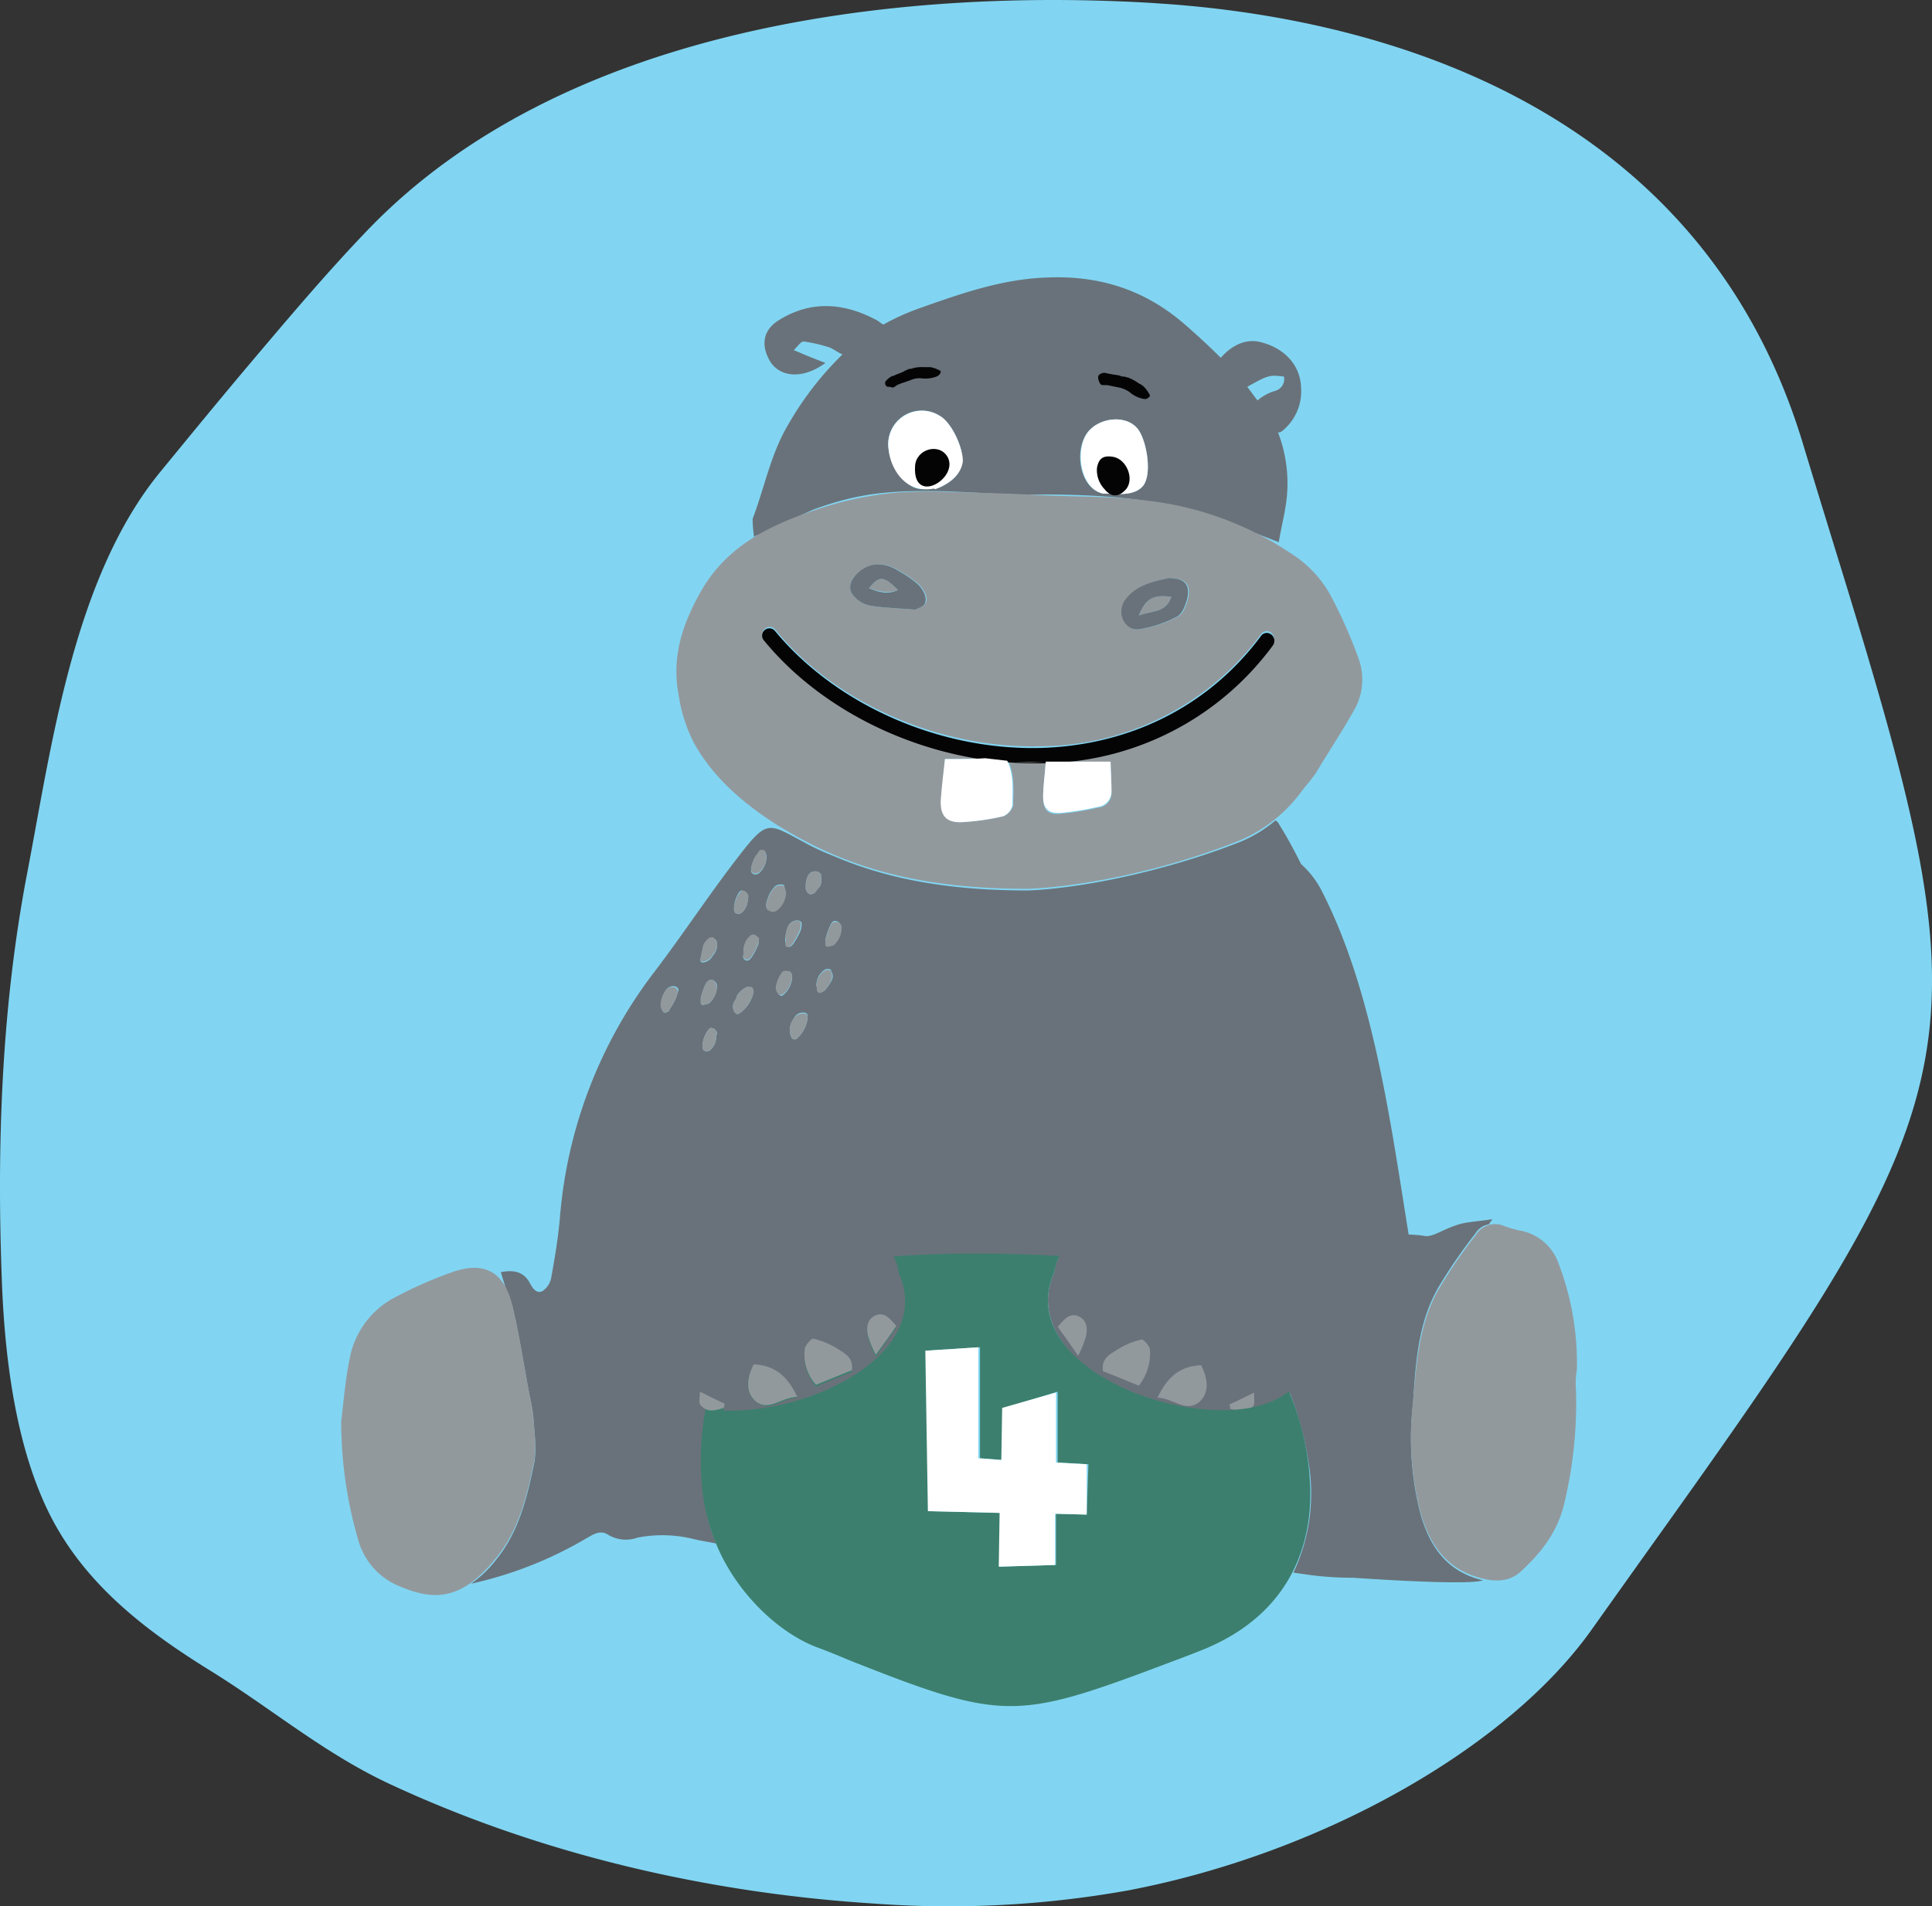<svg id="Groupe_785" data-name="Groupe 785" xmlns="http://www.w3.org/2000/svg" xmlns:xlink="http://www.w3.org/1999/xlink" width="320" height="315.784" viewBox="0 0 320 315.784">
  <rect x="0" y="0" width="320" height="315.784" fill="#333333" stroke="none"/>
  <defs>
    <clipPath id="clip-path">
      <rect id="Rectangle_104" data-name="Rectangle 104" width="320" height="315.784" fill="none"/>
    </clipPath>
  </defs>
  <g id="Groupe_764" data-name="Groupe 764" transform="translate(0 0)" clip-path="url(#clip-path)">
    <path id="Tracé_3634" data-name="Tracé 3634" d="M304.646,93.193c-1.862-6.057-3.874-12.583-6.029-19.707C280.873,14.829,224.042,2.607,191.752.556L190.993.5c-43.957-2.631-98.2,4.447-130.068,37.581-6.694,6.963-13.16,14.623-19.406,22.01C36.486,66.047,31.479,72.163,26.531,78.2,12.209,95.685,8.6,123.258,4.5,144.673.207,167.047-.563,190.009.329,212.792c.514,12.856,2.463,28.511,8.9,39.975,5.928,10.547,15.445,17.723,25.541,23.98,10.225,6.313,18.815,13.7,29.817,18.833C89.53,307.2,117.2,313.607,144.608,315.36a168.393,168.393,0,0,0,42.386-2.194c31.839-6.11,62.625-23.452,76.636-43.18q6.351-8.939,11.81-16.579c52.327-73.287,53.663-80.782,29.208-160.213" transform="translate(0 0.001)" fill="#81d5f2"/>
    <path id="Tracé_3635" data-name="Tracé 3635" d="M48.528,76.622a11.617,11.617,0,0,0-.283-2.971,18.369,18.369,0,0,0,.283,2.971" transform="translate(120.573 184.068)" fill="#69727a"/>
    <path id="Tracé_3636" data-name="Tracé 3636" d="M182.25,116.644a84.578,84.578,0,0,1,6.365-9.336,3.224,3.224,0,0,1,2.267-1.554c.14-.283.423-.57.567-.854-2.547.423-4.388.423-5.942.99-2.544.854-3.391,1.7-4.948,1.837a21.081,21.081,0,0,0-2.971-.283c-2.971-18.388-5.8-40.027-14.284-56.715a15.567,15.567,0,0,0-3.538-4.668c-1.13-2.264-2.264-4.384-3.678-6.648a1.094,1.094,0,0,0-.567-.567,22.077,22.077,0,0,1-5.8,3.534c-13.3,5.235-27.3,7.779-35.219,8.062-13.86,0-23.9-2.12-32.388-5.8a38.645,38.645,0,0,1-4.811-2.264c-6.082-3.244-5.938-3.811-11.453,3.4-4.531,5.938-8.629,12.163-13.153,18.1A77.123,77.123,0,0,0,37,104.765c-.283,3.254-.854,6.648-1.414,9.756a3.505,3.505,0,0,1-1.414,2.264c-.99.567-1.7-.427-2.12-1.274-.99-1.841-2.547-2.264-4.811-1.841.283,1.134.707,2.264.99,3.254.283.707.57,1.414.854,2.264,1.13,4.524,1.837,9.336,2.687,13.86.283,1.557.707,3.254.85,4.811.143,2.4.57,4.948.143,7.355-1.134,5.655-2.547,11.456-6.225,15.981a19.017,19.017,0,0,1-4.241,4.1,65.068,65.068,0,0,0,18.812-7.355c1.27-.707,2.544-1.7,3.961-.707a5.706,5.706,0,0,0,4.808.423,21.549,21.549,0,0,1,9.476.287c1.134.283,2.4.423,3.538.707a30.774,30.774,0,0,1-2.264-10.039c-1.134-14.567,5.091-31.682,17.4-35.076,9.9-2.687,26.59-3.114,41.861-2.264a8.953,8.953,0,0,0-.85,2.687c-7.212,16.264,24.613,27.581,37.056,20.929.57-.283,1.134-.707,1.841-1.13a55.011,55.011,0,0,1,3.394,13.86v.143a30.755,30.755,0,0,1-2.827,15.7l2.967.423a56.654,56.654,0,0,0,6.928.427c8.489.567,19.522,1.13,21.5.423-5.945-1.414-8.772-5.515-10.326-10.893A49.774,49.774,0,0,1,178.3,135.6c.423-6.788.85-13.293,3.961-18.952ZM56.234,68.275A14.411,14.411,0,0,1,55.1,70.256a.3.3,0,0,1-.283.283c-.423.283-.707.14-.85-.283a2.77,2.77,0,0,1-.143-1.134,4.011,4.011,0,0,1,.57-1.837,1.527,1.527,0,0,1,1.554-.99c.427.14.71.283.71.707a12.342,12.342,0,0,0-.423,1.274M76.459,55.4c.423.143.707.283.57.854a2.65,2.65,0,0,1-.287,1.13,13.844,13.844,0,0,1-1.13,1.981l-.283.283c-.427.287-.854.143-.854-.283a2.382,2.382,0,0,1-.14-.99,6.939,6.939,0,0,1,.423-1.837,1.645,1.645,0,0,1,1.7-1.13ZM66.7,50.734c.143-.14.287-.283.427-.283a1.1,1.1,0,0,1,.99,1.134v.283a2.884,2.884,0,0,1-.854,2.12.938.938,0,0,1-.99.283c-.283-.14-.423-.283-.423-.85A5.005,5.005,0,0,1,66.7,50.734ZM62.886,74.5a2.887,2.887,0,0,1-.85,2.264.938.938,0,0,1-.99.283c-.283-.14-.427-.283-.427-.854a4.849,4.849,0,0,1,.99-2.687c.143-.14.283-.283.427-.283a1.01,1.01,0,0,1,1,1.018,1.11,1.11,0,0,1-.01.112c-.14,0-.14,0-.14.143Zm-.99-5.515c-.283.283-.707.283-1.13.423a.376.376,0,0,1-.423-.325.231.231,0,0,1,0-.1v-.707a12.007,12.007,0,0,1,.85-2.407c.283-.423.567-.707,1.134-.567a1.069,1.069,0,0,1,.707.99A3.947,3.947,0,0,1,61.9,68.978Zm.57-7.922c-.143.143-.143.287-.287.427a2.041,2.041,0,0,1-1.27.85c-.57.143-.707-.14-.57-.707.143-.707.287-1.274.427-1.981a2.545,2.545,0,0,1,.7-.99.943.943,0,0,1,.994-.283.88.88,0,0,1,.567.854,2.391,2.391,0,0,1-.567,1.837Zm6.362,7.072a5.615,5.615,0,0,1-2.12,2.687c-.283.143-.427.143-.707-.14A1.7,1.7,0,0,1,66,68.7c.14-.283.28-.423.28-.707a3.686,3.686,0,0,1,1.7-1.557h.283c.57,0,.71.283.71.99a1.535,1.535,0,0,1-.143.707Zm.99-8.625a10.2,10.2,0,0,1-1.13,2.12l-.283.283a.627.627,0,0,1-.882-.087.636.636,0,0,1-.108-.2c-.14-.14,0-.283,0-.567a4.832,4.832,0,0,1,.14-1.417,2.973,2.973,0,0,1,.99-1.554.685.685,0,0,1,.966-.024l.024.024a.851.851,0,0,1,.423.85,1.087,1.087,0,0,1-.14.57ZM70.1,47.483a1.077,1.077,0,0,1-.57.283.7.7,0,0,1-.85-.5.647.647,0,0,1,0-.346,5.131,5.131,0,0,1,.987-2.407c.143-.14.287-.283.287-.423a.659.659,0,0,1,.927-.119.7.7,0,0,1,.2.259,1.79,1.79,0,0,1,.14.854,3.522,3.522,0,0,1-1.13,2.4Zm1.414,6.082c-.287-.14-.427-.567-.287-1.13a6.809,6.809,0,0,1,.57-1.557,7.89,7.89,0,0,1,.85-1.13,1.53,1.53,0,0,1,1.134-.287.383.383,0,0,1,.423.329.459.459,0,0,1,0,.1c0,.283.14.423.14.707a4.1,4.1,0,0,1-.283,1.274,4.018,4.018,0,0,1-1.13,1.554c-.283.57-.854.57-1.414.143Zm1.7,14a1.541,1.541,0,0,1-.287-1.134,5.538,5.538,0,0,1,.99-2.26.728.728,0,0,1,.57-.283c.707-.143.987.14.987,1.13a4.2,4.2,0,0,1-1.414,2.687c-.29.283-.574.283-.857-.143Zm4.664,4.808a5.166,5.166,0,0,1-1.414,2.4c-.283.283-.423.427-.85.283-.283-.14-.283-.423-.427-.707a3.092,3.092,0,0,1,.567-2.687,1.6,1.6,0,0,1,1.561-.99c.423,0,.707.143.707.57a2.8,2.8,0,0,1-.15,1.127Zm.427-21.355a1.2,1.2,0,0,1-.57-.99v-.57a3.66,3.66,0,0,1,.427-1.554,1.277,1.277,0,0,1,1.753-.455,1.337,1.337,0,0,1,.224.168.534.534,0,0,1,.143.427c0,.707.14,1.414-.423,1.981-.287.283-.427.567-.57.707a.938.938,0,0,1-.99.283Zm3.678,14.424a8.865,8.865,0,0,1-.99,1.417c-.143.14-.283.283-.427.283-.423.283-.707.14-.85-.283-.14-.287-.14-.57-.283-.854.14-.283.14-.707.283-.99a2.83,2.83,0,0,1,1.13-1.414.867.867,0,0,1,.57-.14c.423,0,.423,0,.567.423a1.5,1.5,0,0,1-.01,1.557Zm.567-6.222c-.283.283-.707.283-1.134.423a.378.378,0,0,1-.423-.325.457.457,0,0,1,0-.1v-.707a12.128,12.128,0,0,1,.854-2.4c.283-.57.567-.71.99-.57a.948.948,0,0,1,.707.99,3.512,3.512,0,0,1-.99,2.687Z" transform="translate(55.729 97.086)" fill="#69727a"/>
    <path id="Tracé_3637" data-name="Tracé 3637" d="M94.127,85.432a71.386,71.386,0,0,1-1.981,18.952c-1.13,4.668-3.818,8.062-7.215,11.176-1.7,1.557-3.958,1.7-6.222,1.13-5.942-1.414-8.769-5.515-10.323-10.889a49.863,49.863,0,0,1-1.274-18.245c.57-6.365.99-12.87,4.1-18.528a83.451,83.451,0,0,1,6.365-9.336,3.74,3.74,0,0,1,4.668-1.414,19.955,19.955,0,0,0,3.111.85A8.343,8.343,0,0,1,91.3,64.647,46.049,46.049,0,0,1,94.27,82.042a13.3,13.3,0,0,0-.143,3.394Z" transform="translate(166.909 144.849)" fill="#92999d" fill-rule="evenodd"/>
    <path id="Tracé_3638" data-name="Tracé 3638" d="M123.628,38.352a8.464,8.464,0,0,0,2.827-7.072c-.14-3.538-2.687-6.365-6.5-7.355-2.407-.707-4.811.283-6.792,2.547q-2.756-2.761-5.938-5.518c-6.648-5.8-14.287-8.2-23.056-7.779-7.355.283-14.144,2.687-20.929,5.091a38.1,38.1,0,0,0-5.942,2.687,2.892,2.892,0,0,1-.85-.567c-5.375-2.971-10.893-3.538-16.268-.283-2.687,1.554-3.251,3.961-1.837,6.645,1.557,2.971,5.515,3.394,9.336.57-1.841-.707-3.254-1.274-5.235-2.121.707-.71,1.274-1.557,1.7-1.417a23.289,23.289,0,0,1,4.245.99c.707.283,1.414.854,2.12,1.134A53.008,53.008,0,0,0,41.45,37.649c-2.827,4.8-3.818,10.179-5.795,15.414-.143.423.283,4.241.283,2.967,2.827-.987,7.5-3.534,10.039-4.524,6.645-2.4,11.46-2.971,18.528-2.971,6.082,0,12.163.707,18.1.57,11.029,0,21.782.567,32.1,4.808,2.4.99,4.948,1.837,8.062,3.111.423-2.544.99-4.664,1.274-6.928a23.459,23.459,0,0,0-1.417-11.316c.143.14.57,0,.99-.423Zm-57.848,9.9-.283-.567c-3.678,2.264-6.932-2.971-7.355-6.082a5.542,5.542,0,0,1,8.486-5.515c1.981,1.13,3.961,5.371,3.678,7.635-.14,2.264-2.4,3.821-4.524,4.528m34.512-.567c-1.557,1.837-4.528,1.274-6.648,1.274-4.1-.854-4.951-7.922-2.12-10.61,2.12-2.121,6.362-2.4,8.062.143C100.859,40.329,101.849,45.7,100.292,47.685Zm18.952-14.144c-.567-.707-1.13-1.557-1.7-2.264,3.538-1.981,3.678-1.981,6.082-1.7a2.032,2.032,0,0,1-1.557,2.4A7.866,7.866,0,0,0,119.243,33.541Z" transform="translate(89.035 32.811)" fill="#69727a" fill-rule="evenodd"/>
    <path id="Tracé_3639" data-name="Tracé 3639" d="M60.773,21.678c-1.7-2.547-5.942-2.264-8.062-.14-2.687,2.687-1.837,9.752,2.12,10.606,2.121,0,5.091.567,6.648-1.274C63.037,28.89,62.047,23.516,60.773,21.678Z" transform="translate(127.847 49.625)" fill="#fff"/>
    <path id="Tracé_3640" data-name="Tracé 3640" d="M50.58,20.27a5.575,5.575,0,0,0-8.486,5.515c.283,3.114,2.687,7.5,7.635,6.508v.14c2.124-.707,4.388-2.264,4.668-4.668,0-2.264-1.837-6.365-3.818-7.5" transform="translate(105.084 48.63)" fill="#fff"/>
    <path id="Tracé_3641" data-name="Tracé 3641" d="M85.583,63.532C51.92,49.1,50.647,66.359,50.647,66.359,44.705,79.8,65.5,89.839,79.924,89.132h-.143a1.992,1.992,0,0,0-.283-.854c1.274-.567,2.4-1.13,4.1-1.981,0,1.134.143,1.841-.14,2.264a11.622,11.622,0,0,0,4.1-1.414c2.971-1.557,8.769-6.5,9.052-10.183.57-4.668-7.072-11.743-11.033-13.437Zm-29.7,13.717a20.4,20.4,0,0,1-1.27,3.114c-1.274-1.981-2.407-3.394-3.394-4.811,1.13-1.27,1.981-2.4,3.534-1.7,1.414.71,1.414,2.124,1.13,3.394m8.629,7.922c-2.12-.854-4.1-1.7-5.938-2.4-.287-2.264,1.27-2.831,2.544-3.678a12.7,12.7,0,0,1,3.818-1.557c.287-.14,1.274.99,1.414,1.557A7.49,7.49,0,0,1,64.507,85.171Zm10.039,2.687c-2.12,1.837-4.1-.567-6.788-.707,1.7-3.678,3.961-5.235,7.212-5.375,1.134,2.26,1.274,4.524-.423,6.082" transform="translate(123.973 144.401)" fill="#69727a" fill-rule="evenodd"/>
    <path id="Tracé_3642" data-name="Tracé 3642" d="M58.172,71.071c-2.12-.854-4.1-1.7-5.942-2.4-.283-2.264,1.274-2.831,2.547-3.678A12.8,12.8,0,0,1,58.6,63.432c.283-.14,1.274.99,1.414,1.557a8.649,8.649,0,0,1-1.837,6.082" transform="translate(130.448 158.5)" fill="#92999d" fill-rule="evenodd"/>
    <path id="Tracé_3643" data-name="Tracé 3643" d="M54.793,70.012c1.7-3.678,3.961-5.235,7.215-5.375,1.13,2.264,1.414,4.524-.287,6.082C59.461,72.559,57.48,70.152,54.793,70.012Z" transform="translate(136.938 161.54)" fill="#92999d" fill-rule="evenodd"/>
    <path id="Tracé_3644" data-name="Tracé 3644" d="M50.064,64.186c1.13-1.274,1.981-2.4,3.538-1.7,1.414.707,1.414,2.12,1.13,3.394a20.375,20.375,0,0,1-1.274,3.111c-1.274-1.841-2.264-3.251-3.394-4.808" transform="translate(125.119 155.626)" fill="#92999d" fill-rule="evenodd"/>
    <path id="Tracé_3645" data-name="Tracé 3645" d="M58.189,67.912c1.274-.567,2.4-1.13,4.1-1.981,0,1.134.143,1.837-.14,2.264-1.134,1.274-2.4.854-3.818.423a1.59,1.59,0,0,0-.143-.707" transform="translate(145.425 164.774)" fill="#92999d" fill-rule="evenodd"/>
    <path id="Tracé_3646" data-name="Tracé 3646" d="M145.094,51.19a79.728,79.728,0,0,0-4.668-10.61,18.961,18.961,0,0,0-6.222-6.788,53.628,53.628,0,0,0-24.61-9.052c-5.515-.707-11.176-.567-16.831-.854-5.375-.283-10.749-.423-16.124-.567a79.255,79.255,0,0,0-8.206.14A57.178,57.178,0,0,0,54.717,26.44c-7.5,2.544-14.427,5.938-18.672,13.433-3.111,5.515-4.808,10.893-3.678,16.971a25.717,25.717,0,0,0,2.547,8.062c3.111,5.658,8.062,9.9,13.293,13.3,10.749,6.788,22.636,10.889,42.008,10.889,7.919-.283,21.922-2.687,35.219-8.062a24.627,24.627,0,0,0,10.323-8.342c.707-.854,1.414-1.7,2.12-2.687,2.121-3.538,4.384-6.932,6.365-10.466a10.161,10.161,0,0,0,.854-8.346ZM106.34,41.571c1.837-2.827,4.668-3.394,7.355-3.961,2.547,0,3.538.99,3.111,3.254-.283,1.13-.85,2.687-1.7,3.111a19.765,19.765,0,0,1-6.365,2.121c-2.264.42-3.678-2.544-2.4-4.524M62.352,36.619c1.981-1.7,4.384-1.7,6.932,0a16.007,16.007,0,0,1,2.971,2.124c.707.707,1.414,1.981,1.13,2.827-.14.707-1.557,1.13-1.837,1.274-3.114-.283-5.375-.283-7.639-.707a4.72,4.72,0,0,1-2.827-1.981C60.372,38.743,61.082,37.47,62.352,36.619ZM130.81,48.643c-8.629,11.6-21.359,18.245-35.926,19.378,2.971,0,5.8,0,9.052.14,0,1.13.143,3.111.143,4.951a2.389,2.389,0,0,1-2.225,2.54l-.038,0a42.119,42.119,0,0,1-6.082.99c-2.124.283-2.971-.567-2.971-2.687,0-1.7.283-3.538.423-5.8H91.063a39.257,39.257,0,0,1-4.1-.287c1.134,2.407.854,4.951.854,7.355a2.88,2.88,0,0,1-1.557,1.841,40.823,40.823,0,0,1-7.072.99c-2.4,0-3.394-.99-3.251-3.4,0-2.26.423-4.524.567-7.068,2.4,0,4.668,0,6.932-.143C69,65.474,55.14,58.258,46.511,47.652A1.205,1.205,0,0,1,48.352,46.1c9.9,12.167,27.157,19.8,43.988,19.378A45.671,45.671,0,0,0,128.83,46.946a1.174,1.174,0,0,1,1.627-.336l.07.052a1.543,1.543,0,0,1,.287,1.981Z" transform="translate(80.015 58.16)" fill="#92999d"/>
    <path id="Tracé_3647" data-name="Tracé 3647" d="M59.279,28.34c-2.971-.423-4.244.283-5.375,3.111,2.12-.847,4.524-.423,5.375-3.111" transform="translate(134.716 70.544)" fill="#92999d"/>
    <path id="Tracé_3648" data-name="Tracé 3648" d="M45.94,29.249c-2.4-2.4-3.111-2.4-4.808-.283,1.554.423,2.964.99,4.808.283" transform="translate(102.796 68.501)" fill="#92999d"/>
    <path id="Tracé_3649" data-name="Tracé 3649" d="M50.991,34.221c-3.114-.287-5.375-.287-7.639-.71a4.715,4.715,0,0,1-2.827-1.977c-.707-1.274,0-2.547,1.134-3.538,1.977-1.7,4.384-1.7,6.928,0a15.99,15.99,0,0,1,2.971,2.121c.707.71,1.414,1.981,1.13,2.831C52.688,33.654,51.275,34.078,50.991,34.221Zm-7.639-3.538c1.557.567,2.971,1.13,4.808.283C45.756,28.563,45.05,28.563,43.352,30.683Z" transform="translate(100.572 66.787)" fill="#69727a" fill-rule="evenodd"/>
    <path id="Tracé_3650" data-name="Tracé 3650" d="M60.916,27.37c2.544,0,3.534.987,3.111,3.251-.283,1.134-.85,2.687-1.7,3.114a19.936,19.936,0,0,1-6.365,2.121c-2.264.283-3.678-2.547-2.4-4.668,1.837-2.687,4.808-3.251,7.355-3.818m.423,3.111c-2.971-.423-4.244.283-5.375,3.111,2.124-.847,4.524-.423,5.375-3.111" transform="translate(132.655 68.403)" fill="#69727a" fill-rule="evenodd"/>
    <path id="Tracé_3651" data-name="Tracé 3651" d="M16.15,85.494c.423-3.538.707-7.072,1.414-10.466A14.369,14.369,0,0,1,25.2,64.845a69.252,69.252,0,0,1,9.336-4.1c5.231-1.837,8.486-.14,9.9,5.235,1.134,4.528,1.837,9.336,2.687,13.86.283,1.557.707,3.254.854,4.811.14,2.4.567,4.948.14,7.355-1.13,5.658-2.544,11.46-6.222,15.981-5.235,6.508-9.619,7.5-15.7,4.951a11.624,11.624,0,0,1-7.212-7.779A70.158,70.158,0,0,1,16.15,85.494" transform="translate(40.362 150.019)" fill="#92999d" fill-rule="evenodd"/>
    <path id="Tracé_3652" data-name="Tracé 3652" d="M39.576,43.207a4.179,4.179,0,0,1-.283,1.274,3.966,3.966,0,0,1-1.134,1.554,1.261,1.261,0,0,1-1.554,0c-.287-.14-.427-.567-.287-1.13a7.041,7.041,0,0,1,.57-1.557,7.89,7.89,0,0,1,.85-1.13,1.528,1.528,0,0,1,1.134-.283.378.378,0,0,1,.423.325.459.459,0,0,1,0,.1,1.992,1.992,0,0,1,.283.854Z" transform="translate(90.629 104.757)" fill="#92999d" fill-rule="evenodd"/>
    <path id="Tracé_3653" data-name="Tracé 3653" d="M38.126,47.6a2.008,2.008,0,0,1-.283.854,5.69,5.69,0,0,1-2.121,2.687c-.287.14-.427.14-.71-.143a1.7,1.7,0,0,1,0-1.981c.143-.283.287-.423.287-.707A3.64,3.64,0,0,1,37,46.758h.283q.85-.215.85.85Z" transform="translate(86.707 116.767)" fill="#92999d" fill-rule="evenodd"/>
    <path id="Tracé_3654" data-name="Tracé 3654" d="M39.606,47.985c.423,0,.707.14.707.567a2.382,2.382,0,0,1-.14.99,5.178,5.178,0,0,1-1.414,2.4c-.283.287-.423.427-.854.287-.283-.143-.283-.427-.423-.71a3.092,3.092,0,0,1,.567-2.687,1.726,1.726,0,0,1,1.557-.85" transform="translate(93.429 119.92)" fill="#92999d" fill-rule="evenodd"/>
    <path id="Tracé_3655" data-name="Tracé 3655" d="M37.172,46.406a7.046,7.046,0,0,1,.423-1.837,2.04,2.04,0,0,1,1.557-.99c.423.14.707.283.567.85a2.662,2.662,0,0,1-.283,1.134,14.037,14.037,0,0,1-1.13,1.981l-.283.283c-.427.283-.854.14-.854-.283a1.547,1.547,0,0,0,0-1.134Z" transform="translate(92.892 108.912)" fill="#92999d" fill-rule="evenodd"/>
    <path id="Tracé_3656" data-name="Tracé 3656" d="M31.274,49.563a3.97,3.97,0,0,1,.57-1.837,1.53,1.53,0,0,1,1.554-.99c.427.14.707.283.707.707a2.593,2.593,0,0,1-.28,1.13,14.546,14.546,0,0,1-1.13,1.981.315.315,0,0,1-.29.287c-.423.283-.707.14-.85-.287a1.362,1.362,0,0,1-.28-.99" transform="translate(78.139 116.789)" fill="#92999d" fill-rule="evenodd"/>
    <path id="Tracé_3657" data-name="Tracé 3657" d="M38.143,43.443a3.736,3.736,0,0,1,.423-1.557,1.283,1.283,0,0,1,1.757-.451,1.172,1.172,0,0,1,.224.168.527.527,0,0,1,.143.423c0,.71.14,1.414-.427,1.981-.283.287-.423.57-.567.707a.876.876,0,0,1-.99.287,1.185,1.185,0,0,1-.567-.99v-.57Z" transform="translate(95.316 103.107)" fill="#92999d" fill-rule="evenodd"/>
    <path id="Tracé_3658" data-name="Tracé 3658" d="M41.759,44.688a3.86,3.86,0,0,1-1.13,2.687c-.287.283-.71.283-1.134.423a.378.378,0,0,1-.423-.325.459.459,0,0,1,0-.1v-.707a12.228,12.228,0,0,1,.85-2.407c.287-.567.57-.707.99-.567.57,0,.854.423.854.99Z" transform="translate(97.641 109.074)" fill="#92999d" fill-rule="evenodd"/>
    <path id="Tracé_3659" data-name="Tracé 3659" d="M35.857,47.567a3.557,3.557,0,0,1-1.13,2.547c-.287.283-.71.283-1.134.423a.38.38,0,0,1-.423-.329.427.427,0,0,1,0-.094V49.4a12.2,12.2,0,0,1,.85-2.4c.287-.423.57-.707,1.134-.567.423.14.567.567.707,1.13Z" transform="translate(82.891 115.954)" fill="#92999d" fill-rule="evenodd"/>
    <path id="Tracé_3660" data-name="Tracé 3660" d="M35.9,45.405a2.264,2.264,0,0,1-.567,1.7c-.143.14-.143.283-.287.423a2.06,2.06,0,0,1-1.27.854c-.57.14-.71-.14-.57-.707.143-.71.283-1.274.427-1.981a2.469,2.469,0,0,1,.707-.99.934.934,0,0,1,.99-.283c.423.423.567.707.567.99Z" transform="translate(82.852 110.904)" fill="#92999d" fill-rule="evenodd"/>
    <path id="Tracé_3661" data-name="Tracé 3661" d="M39.424,47.094a4.2,4.2,0,0,1-1.414,2.687c-.423.283-.707.283-.99-.14a1.524,1.524,0,0,1-.283-1.134,5.492,5.492,0,0,1,.99-2.26.721.721,0,0,1,.567-.283c.847,0,1.13.283,1.13,1.13" transform="translate(91.771 114.873)" fill="#92999d" fill-rule="evenodd"/>
    <path id="Tracé_3662" data-name="Tracé 3662" d="M37.781,45.306a.852.852,0,0,1-.14.567A10.151,10.151,0,0,1,36.507,48l-.283.283a.631.631,0,0,1-.882-.087.717.717,0,0,1-.108-.2c-.14-.143,0-.287,0-.57a4.811,4.811,0,0,1,.143-1.414,2.968,2.968,0,0,1,.987-1.557.686.686,0,0,1,.969-.021l.021.021c.423.287.57.427.423.854Z" transform="translate(87.899 110.576)" fill="#92999d" fill-rule="evenodd"/>
    <path id="Tracé_3663" data-name="Tracé 3663" d="M38.121,41.621a3.2,3.2,0,0,1-1.13,2.264,1.078,1.078,0,0,1-.57.283.7.7,0,0,1-.85-.5.66.66,0,0,1,0-.35,5.133,5.133,0,0,1,.987-2.4c.143-.14.287-.283.287-.423a.663.663,0,0,1,1.13.14,5.237,5.237,0,0,0,.147.994" transform="translate(88.836 100.541)" fill="#92999d" fill-rule="evenodd"/>
    <path id="Tracé_3664" data-name="Tracé 3664" d="M38.625,48.47c.14-.283.14-.707.283-.99a2.837,2.837,0,0,1,1.134-1.414.852.852,0,0,1,.567-.14c.423,0,.423,0,.567.423a2,2,0,0,1-.14,1.557,8.409,8.409,0,0,1-.99,1.414c-.14.14-.283.283-.423.283-.423.283-.707.14-.854-.283a1.771,1.771,0,0,0-.143-.85" transform="translate(96.531 114.767)" fill="#92999d" fill-rule="evenodd"/>
    <path id="Tracé_3665" data-name="Tracé 3665" d="M37.011,43.578a2.871,2.871,0,0,1-.854,2.12.93.93,0,0,1-.987.283c-.287-.14-.427-.283-.427-.85a4.823,4.823,0,0,1,.994-2.684c.14-.14.283-.283.423-.283a1.092,1.092,0,0,1,.99,1.13c0,.143-.14.143-.14.287Z" transform="translate(86.832 105.376)" fill="#92999d" fill-rule="evenodd"/>
    <path id="Tracé_3666" data-name="Tracé 3666" d="M35.515,49.947a2.866,2.866,0,0,1-.854,2.264.93.93,0,0,1-.987.283c-.287-.143-.427-.283-.427-.854a4.84,4.84,0,0,1,.99-2.687c.14-.14.283-.283.423-.283a1.006,1.006,0,0,1,1,1.018.584.584,0,0,1-.007.112c-.14,0-.14,0-.14.143Z" transform="translate(83.093 121.636)" fill="#92999d" fill-rule="evenodd"/>
    <path id="Tracé_3667" data-name="Tracé 3667" d="M134,96.235v-.14a45.015,45.015,0,0,0-3.394-13.86c-.707.423-1.274.85-1.841,1.13C116.326,90.013,84.5,78.7,91.712,62.436a10.4,10.4,0,0,1,.854-2.691C77.292,58.9,60.6,59.322,50.7,62.009,38.4,65.4,32.17,82.518,33.3,97.089a32.511,32.511,0,0,0,2.4,10.323c3.111,7.635,9.756,14.427,16.548,17.114,1.981.707,3.961,1.554,5.658,2.26,25.033,9.9,27.441,9.9,51.483.854,1.837-.707,3.818-1.414,5.938-2.264,17.681-6.648,19.378-21.072,18.672-29.134ZM97.087,102.6,92,102.46v8.486l-9.336.283.283-8.909-11.88-.287-.423-26.59,8.769-.567V93.264l3.818.283.283-8.629,8.769-2.687V93.974l5.091.283-.283,8.346Z" transform="translate(82.904 148.331)" fill="#3c7f6e"/>
    <path id="Tracé_3668" data-name="Tracé 3668" d="M120.386,30.755a1.175,1.175,0,0,0-1.648.213l-.049.07c-8.629,11.6-21.639,18.1-36.493,18.528-16.831.427-33.946-7.212-43.985-19.375a1.2,1.2,0,0,0-1.865,1.526l.024.031C46.554,44.192,63.951,52.11,81.069,52.11h1.27a47.885,47.885,0,0,0,38.33-19.518,1.321,1.321,0,0,0-.283-1.841Z" transform="translate(90.156 74.351)" fill="#040405" fill-rule="evenodd"/>
    <path id="Tracé_3669" data-name="Tracé 3669" d="M52.207,19.266c.14.283.283.423.567.423h.71l2.12.427a5.174,5.174,0,0,1,1.557.707,4.886,4.886,0,0,0,2.264,1.13.93.93,0,0,0,.987-.283c.143-.143.143-.143.143-.287a5.153,5.153,0,0,0-.99-1.414,2.979,2.979,0,0,0-.854-.567,7.636,7.636,0,0,0-1.837-.99c-.283,0-.423-.14-.567-.14a1.289,1.289,0,0,1-.71-.143c-.423-.14-.987-.14-1.554-.283a6.011,6.011,0,0,1-.707-.14,1.165,1.165,0,0,0-.99.14c-.423.143-.423.707-.283.99,0,.29.143.29.143.43" transform="translate(129.908 44.116)" fill="#040405" fill-rule="evenodd"/>
    <path id="Tracé_3670" data-name="Tracé 3670" d="M42.756,20.652a.634.634,0,0,0,.707,0,3.156,3.156,0,0,1,.707-.423c.71-.283,1.274-.427,1.981-.707a3.621,3.621,0,0,1,1.7-.287,5.218,5.218,0,0,0,2.547-.283,1.16,1.16,0,0,0,.707-.707c0-.14,0-.283-.14-.283a5.178,5.178,0,0,0-1.557-.57H48.271a5.472,5.472,0,0,0-2.124.287.838.838,0,0,0-.567.14c-.283.14-.423.14-.567.283-.462.213-.934.4-1.414.57-.143.14-.427.14-.71.283a3.826,3.826,0,0,0-.85.707.624.624,0,0,0,.087.882.718.718,0,0,0,.2.108Z" transform="translate(104.706 43.436)" fill="#040405" fill-rule="evenodd"/>
    <path id="Tracé_3671" data-name="Tracé 3671" d="M43.326,24.121C42.9,30.77,50.681,26.1,48.7,22.564c-1.414-2.4-5.235-1.27-5.375,1.557" transform="translate(108.238 53.12)" fill="#040405" fill-rule="evenodd"/>
    <path id="Tracé_3672" data-name="Tracé 3672" d="M56.742,27.055c1.414-1.7.14-4.951-2.12-5.375-1.7-.283-2.4.283-2.687,1.837a4.579,4.579,0,0,0,1.27,3.538c1.134,1.414,2.407,1.274,3.538,0" transform="translate(129.758 54.008)" fill="#040405" fill-rule="evenodd"/>
    <path id="Tracé_3673" data-name="Tracé 3673" d="M29.415,77.006c.283,3.678,6.082,8.629,9.052,10.186a17.667,17.667,0,0,0,4.1,1.414c-.283-.427-.14-1.134-.14-2.264,1.7.85,2.827,1.414,4.1,1.981-.14.283-.14.567-.283.85H46.1c14.427.707,35.219-9.336,29.278-22.769,0,0-1.13-17.258-34.936-2.831C36.63,65.126,29.131,72.2,29.415,77.006m42.008-3.251c1.554-.71,2.4.423,3.534,1.7-1.13,1.554-2.12,2.967-3.394,4.808a20.5,20.5,0,0,1-1.27-3.111c-.283-1.274-.283-2.691,1.134-3.394Zm-11.6,5.371c.143-.567.99-1.7,1.414-1.554a9.926,9.926,0,0,1,3.821,1.554c1.13.71,2.827,1.274,2.544,3.678-1.837.71-3.961,1.557-5.938,2.407a7.653,7.653,0,0,1-1.837-6.085Zm-8.486,2.547c3.254.14,5.375,1.7,7.215,5.375-2.691.14-4.668,2.544-6.792.707-1.837-1.557-1.7-3.818-.423-6.082" transform="translate(73.493 144.504)" fill="#69727a" fill-rule="evenodd"/>
    <path id="Tracé_3674" data-name="Tracé 3674" d="M39.992,71.031c2.12-.854,4.1-1.7,5.942-2.4.283-2.264-1.274-2.831-2.547-3.678a12.8,12.8,0,0,0-3.818-1.557c-.283-.14-1.274.99-1.414,1.557a7.5,7.5,0,0,0,1.837,6.082" transform="translate(95.163 158.4)" fill="#92999d" fill-rule="evenodd"/>
    <path id="Tracé_3675" data-name="Tracé 3675" d="M43.545,69.972c-1.7-3.678-3.961-5.235-7.215-5.375-1.13,2.264-1.414,4.524.287,6.082C38.734,72.519,40.718,70.112,43.545,69.972Z" transform="translate(88.5 161.44)" fill="#92999d" fill-rule="evenodd"/>
    <path id="Tracé_3676" data-name="Tracé 3676" d="M45.865,64.146c-1.13-1.274-1.981-2.4-3.538-1.7-1.414.707-1.414,2.12-1.13,3.394a20.371,20.371,0,0,0,1.274,3.111c1.274-1.841,2.4-3.251,3.394-4.808" transform="translate(102.588 155.526)" fill="#92999d" fill-rule="evenodd"/>
    <path id="Tracé_3677" data-name="Tracé 3677" d="M37.3,67.871c-1.274-.567-2.4-1.13-4.1-1.981,0,1.13-.283,1.837.14,2.264,1.134,1.27,2.4.85,3.818.423a6.165,6.165,0,0,0,.143-.707" transform="translate(82.726 164.672)" fill="#92999d" fill-rule="evenodd"/>
    <path id="Tracé_3678" data-name="Tracé 3678" d="M70.53,91.51l-5.235-.14v8.485l-9.332.283.14-8.909-11.88-.287L43.8,64.356l8.769-.567V82.174l3.818.287.14-8.629,8.912-2.547v11.6l5.091.283Z" transform="translate(109.463 159.421)" fill="#fff"/>
    <path id="Tracé_3679" data-name="Tracé 3679" d="M51.861,36.2h1.981l-6.082-.14c1.277,0,2.687.14,4.1.14" transform="translate(119.361 90.121)" fill="#fff"/>
    <path id="Tracé_3680" data-name="Tracé 3680" d="M45.234,36.039c-.283,2.547-.567,4.808-.707,7.072,0,2.4.99,3.394,3.254,3.394a38.855,38.855,0,0,0,7.068-.99,2.52,2.52,0,0,0,1.557-1.837c0-2.4.283-4.951-.85-7.355L51.879,35.9c-1.977.14-4.241.14-6.645.14" transform="translate(111.281 89.719)" fill="#fff"/>
    <path id="Tracé_3681" data-name="Tracé 3681" d="M49.8,36.06c-.14,2.264-.423,4.1-.423,5.8,0,2.121.99,2.831,2.971,2.687a44.767,44.767,0,0,0,6.082-.99,2.573,2.573,0,0,0,2.264-2.544c0-1.837-.143-3.818-.143-4.951Z" transform="translate(123.402 90.121)" fill="#fff"/>
  </g>
</svg>
